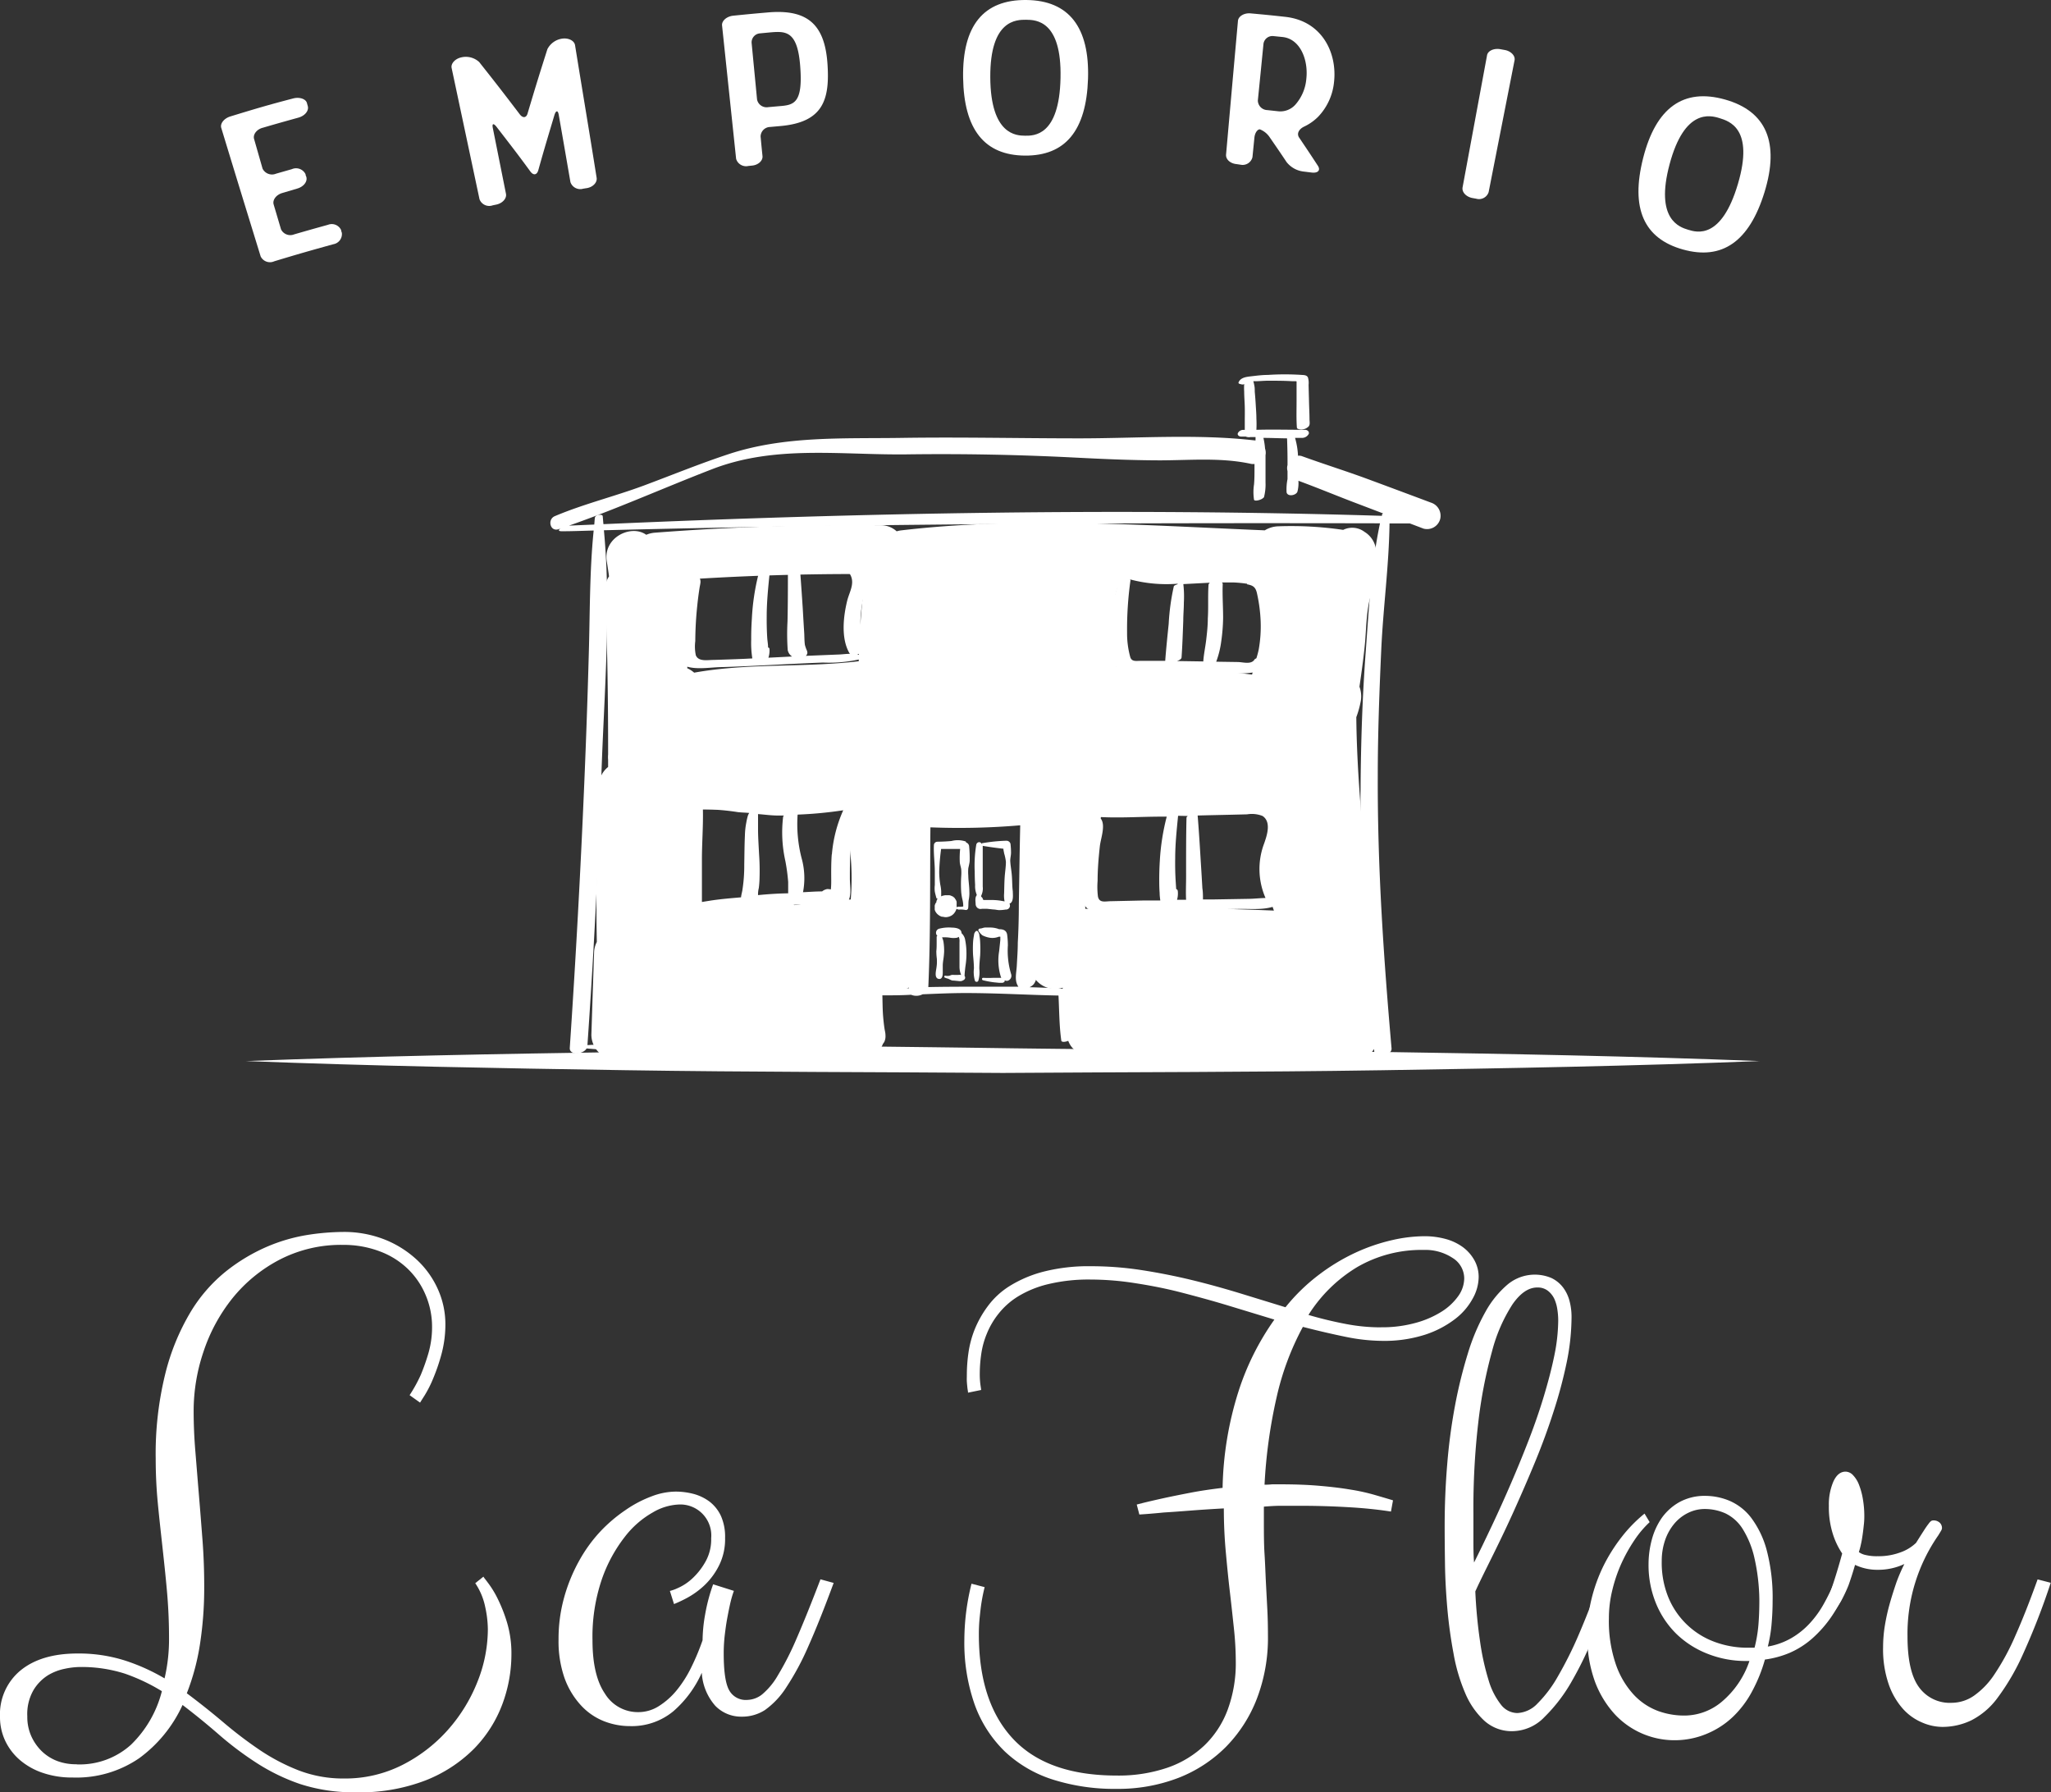 <svg xmlns="http://www.w3.org/2000/svg" viewBox="0 0 312.45 272.99"><rect x="0" y="0" width="312.45" height="272.99" fill="#333333" stroke="none"/><defs><style>.cls-1{fill:#fff;}</style></defs><g id="Capa_2" data-name="Capa 2"><g id="Capa_1-2" data-name="Capa 1"><path class="cls-1" d="M11.06,270.75a13.7,13.7,0,0,1-4.52-.7,10.5,10.5,0,0,1-3.48-1.94A8.85,8.85,0,0,1,.8,265.17a8.45,8.45,0,0,1-.8-3.66,8.65,8.65,0,0,1,3.14-7.08q3.14-2.56,8.64-2.57A23.23,23.23,0,0,1,19,252.92a30.1,30.1,0,0,1,6.07,2.73,26.18,26.18,0,0,0,.68-6.23c0-2.39-.11-4.73-.31-7s-.45-4.59-.7-6.86-.5-4.5-.71-6.72-.31-4.43-.31-6.64a50.78,50.78,0,0,1,1.46-12.95A34.52,34.52,0,0,1,29,199.9a23.55,23.55,0,0,1,5.4-6.23,27.74,27.74,0,0,1,6.2-3.74,26.22,26.22,0,0,1,6.21-1.82,36.1,36.1,0,0,1,5.42-.46,16.82,16.82,0,0,1,6.46,1.19A15.76,15.76,0,0,1,63.62,192a13.87,13.87,0,0,1,3.14,4.49,13,13,0,0,1,1.09,5.16,17.44,17.44,0,0,1-.57,4.52A28.83,28.83,0,0,1,66,209.94a17.52,17.52,0,0,1-1.32,2.62c-.42.66-.64,1-.68,1.09l-1.6-1.14a22.26,22.26,0,0,0,1.71-3.11,31.74,31.74,0,0,0,1.17-3.33,14.25,14.25,0,0,0,.54-4,12.32,12.32,0,0,0-1-4.86,11.93,11.93,0,0,0-2.7-3.94,12.32,12.32,0,0,0-4.23-2.65,15.48,15.48,0,0,0-5.6-1,20.34,20.34,0,0,0-9.71,2.26,22.7,22.7,0,0,0-7.17,5.87A26.16,26.16,0,0,0,31,205.89a28.16,28.16,0,0,0-1.5,9c0,2,.08,4,.26,6.17s.35,4.36.54,6.62.37,4.58.55,6.93.26,4.71.26,7.06a56.29,56.29,0,0,1-.65,8.8,35.1,35.1,0,0,1-2,7.45q2.85,2.13,5.55,4.41a63.58,63.58,0,0,0,5.53,4.21,30.41,30.41,0,0,0,6,3.14,18.91,18.91,0,0,0,6.88,1.22,19.28,19.28,0,0,0,8.85-2.05,23.48,23.48,0,0,0,6.93-5.32,24.74,24.74,0,0,0,4.52-7.32,21.7,21.7,0,0,0,1.6-8.05,16.59,16.59,0,0,0-.41-3.42,10.05,10.05,0,0,0-1.51-3.59l1.25-1c0,.07.28.39.73,1a14.85,14.85,0,0,1,1.45,2.39,23.33,23.33,0,0,1,1.43,3.66,16.53,16.53,0,0,1,.65,4.82,21.78,21.78,0,0,1-1.4,7.61,19.39,19.39,0,0,1-4.31,6.75,21.54,21.54,0,0,1-7.4,4.82A27.82,27.82,0,0,1,54.19,273a26.31,26.31,0,0,1-8.51-1.27A30.32,30.32,0,0,1,39,268.47a49.92,49.92,0,0,1-5.71-4.31q-2.67-2.32-5.48-4.46a20.65,20.65,0,0,1-6.62,8.12A16.92,16.92,0,0,1,11.06,270.75Zm.62-2a11.67,11.67,0,0,0,8.28-3,17.24,17.24,0,0,0,4.7-8.15A28.9,28.9,0,0,0,19,254.92a21.71,21.71,0,0,0-7-1,11.8,11.8,0,0,0-2.1.26,8.05,8.05,0,0,0-2.6,1,6.81,6.81,0,0,0-2.2,2.26,7.31,7.31,0,0,0-.94,4,7.19,7.19,0,0,0,.6,3,7.5,7.5,0,0,0,1.61,2.31,6.93,6.93,0,0,0,2.39,1.5A8.1,8.1,0,0,0,11.68,268.73Z"></path><path class="cls-1" d="M127,241.11c-1.42,3.85-2.7,7.06-3.86,9.66a40.82,40.82,0,0,1-3.38,6.28,12.42,12.42,0,0,1-3.24,3.43,6.41,6.41,0,0,1-3.53,1,5.49,5.49,0,0,1-4-1.63,8.32,8.32,0,0,1-2.08-5.06,16.83,16.83,0,0,1-4.3,5.84A9.92,9.92,0,0,1,96,262.92a10.8,10.8,0,0,1-4.07-.78,9.5,9.5,0,0,1-3.46-2.42A12.25,12.25,0,0,1,86,255.6a17,17,0,0,1-.91-5.87,23.52,23.52,0,0,1,.86-6.44,25.45,25.45,0,0,1,2.26-5.52,22.31,22.31,0,0,1,3.24-4.49A22.83,22.83,0,0,1,95.31,230a17.81,17.81,0,0,1,3.94-2.07,10.51,10.51,0,0,1,3.64-.73,10.86,10.86,0,0,1,2.8.36,7.21,7.21,0,0,1,2.41,1.17,5.91,5.91,0,0,1,1.72,2.16,7.79,7.79,0,0,1,.64,3.37,9,9,0,0,1-.9,4.15,10.88,10.88,0,0,1-2.18,3,12.68,12.68,0,0,1-2.6,1.92,19.69,19.69,0,0,1-2.1,1l-.63-2a6,6,0,0,0,1.17-.42,7.92,7.92,0,0,0,2.13-1.37A10.45,10.45,0,0,0,107.4,238a6.88,6.88,0,0,0,.94-3.69,4.72,4.72,0,0,0-5-5.14,8.49,8.49,0,0,0-3.89,1.2,14.19,14.19,0,0,0-4.28,3.74,22.4,22.4,0,0,0-3.48,6.43,27.14,27.14,0,0,0-1.43,9.3c0,3.56.63,6.28,1.9,8.14a5.87,5.87,0,0,0,5.11,2.81,5.8,5.8,0,0,0,3.09-.91,11.31,11.31,0,0,0,2.72-2.41,17.86,17.86,0,0,0,2.23-3.51,35.43,35.43,0,0,0,1.72-4.12,23.4,23.4,0,0,1,.39-3.92,27.28,27.28,0,0,1,1.22-4.6l3.16,1a16.6,16.6,0,0,0-.52,1.76c-.17.73-.33,1.53-.49,2.39s-.28,1.76-.39,2.68a24.58,24.58,0,0,0-.15,2.67c0,2.7.26,4.56.8,5.58a2.88,2.88,0,0,0,2.78,1.53,3.8,3.8,0,0,0,2.26-.83,10.78,10.78,0,0,0,2.41-2.91,44.26,44.26,0,0,0,2.86-5.63q1.55-3.56,3.63-9Z"></path><path class="cls-1" d="M173.17,229.17l1.22-.31c.71-.17,1.65-.39,2.83-.65s2.54-.53,4.08-.83,3.19-.54,4.95-.75a51.57,51.57,0,0,1,2.47-14.84A39.93,39.93,0,0,1,194.14,201l-7-2.13c-2.41-.73-4.8-1.38-7.19-2s-4.75-1.07-7.09-1.43a43.79,43.79,0,0,0-6.67-.54,26.32,26.32,0,0,0-6.51.7,15.93,15.93,0,0,0-4.59,1.87,11.37,11.37,0,0,0-3,2.67,12.19,12.19,0,0,0-1.79,3.09,12.72,12.72,0,0,0-.83,3.11,20.64,20.64,0,0,0-.21,2.78,12.56,12.56,0,0,0,.1,1.82c.07.45.11.71.11.78l-2,.41c0-.21-.07-.47-.1-.78s-.06-.58-.08-.91,0-.7,0-1.11a23.62,23.62,0,0,1,.23-3.17,15.64,15.64,0,0,1,.93-3.58,15.91,15.91,0,0,1,2-3.58,12.09,12.09,0,0,1,3.37-3.12,18.63,18.63,0,0,1,5.14-2.18,27.84,27.84,0,0,1,7.24-.83,50.51,50.51,0,0,1,7.76.6c2.58.4,5.1.9,7.58,1.5s4.91,1.28,7.29,2l7,2.15a28.76,28.76,0,0,1,5.16-5,30.22,30.22,0,0,1,5.58-3.35,28.21,28.21,0,0,1,5.48-1.87,22.55,22.55,0,0,1,4.91-.6,12.2,12.2,0,0,1,3.27.42,8,8,0,0,1,2.62,1.24,6.33,6.33,0,0,1,1.76,2,5.25,5.25,0,0,1,.65,2.62,6.84,6.84,0,0,1-.91,3.22,9.81,9.81,0,0,1-2.72,3.14,15.33,15.33,0,0,1-4.57,2.37,20.31,20.31,0,0,1-6.49.93,28.67,28.67,0,0,1-5.6-.62q-3.07-.63-6.49-1.51a41.76,41.76,0,0,0-4,10.72,77.7,77.7,0,0,0-1.84,13.32q.57,0,1.17-.06c.4,0,.78,0,1.17,0q3.53,0,6.15.24c1.74.15,3.29.34,4.64.57a29.67,29.67,0,0,1,3.56.78c1,.29,2,.58,2.88.85l-.31,1.71q-3-.47-6.57-.67c-2.4-.14-4.87-.21-7.39-.21l-2.73,0c-.92,0-1.81.06-2.67.13v2c0,1.94,0,3.68.1,5.22s.14,3,.21,4.33.14,2.68.21,4,.1,2.68.1,4.13a25.86,25.86,0,0,1-1.69,9.58,21.46,21.46,0,0,1-4.72,7.34,20.94,20.94,0,0,1-7.27,4.73,25.57,25.57,0,0,1-9.37,1.66,31,31,0,0,1-9.76-1.43,19.06,19.06,0,0,1-7.29-4.28,18.84,18.84,0,0,1-4.57-7.11,28.33,28.33,0,0,1-1.58-9.92,35.67,35.67,0,0,1,1.09-8.51l2,.52c-.17.69-.33,1.43-.46,2.23s-.2,1.47-.29,2.34a25.37,25.37,0,0,0-.13,2.64q0,10.34,5.22,15.91t15.75,5.58a23.05,23.05,0,0,0,7.74-1.19,15.49,15.49,0,0,0,5.68-3.43,14.56,14.56,0,0,0,3.53-5.45,20.43,20.43,0,0,0,1.22-7.26,48.38,48.38,0,0,0-.29-5.12c-.19-1.78-.39-3.65-.62-5.6s-.43-4-.62-6.1-.29-4.29-.29-6.54c-1.83.1-3.52.21-5.06.33s-2.9.22-4.07.29c-1.39.14-2.63.24-3.74.31Zm37.22-27a19.05,19.05,0,0,0,5.19-.65,14.57,14.57,0,0,0,4-1.71,8.89,8.89,0,0,0,2.57-2.39,4.72,4.72,0,0,0,.91-2.67,3.67,3.67,0,0,0-1.77-3.14,7.52,7.52,0,0,0-4.41-1.22A19.48,19.48,0,0,0,206.76,193a22.44,22.44,0,0,0-7.43,7.29c2,.59,4,1.06,5.82,1.4A27.92,27.92,0,0,0,210.39,202.18Z"></path><path class="cls-1" d="M239.41,200.57a35,35,0,0,1-.75,7,70.07,70.07,0,0,1-2,7.47q-1.22,3.8-2.8,7.63c-1.06,2.57-2.12,5-3.19,7.38s-2.13,4.58-3.17,6.69-2,4-2.75,5.66a75.55,75.55,0,0,0,.73,7.68,38,38,0,0,0,1.29,5.84,11.12,11.12,0,0,0,1.87,3.71,3.2,3.2,0,0,0,2.5,1.3,4.51,4.51,0,0,0,3.08-1.45,19,19,0,0,0,3.09-4.1A57.64,57.64,0,0,0,240.5,249c1.07-2.49,2.16-5.27,3.27-8.36l2,.52q-1.24,3.58-2.8,7.56a54.17,54.17,0,0,1-3.48,7.29,24.57,24.57,0,0,1-4.18,5.5,6.86,6.86,0,0,1-4.85,2.18,6.21,6.21,0,0,1-4.36-1.61,12.12,12.12,0,0,1-2.91-4.23,27.1,27.1,0,0,1-1.76-6q-.63-3.35-.94-6.82c-.2-2.32-.33-4.58-.36-6.78s-.05-4.14-.05-5.84q0-4.72.39-9.39a86,86,0,0,1,1.19-8.93,71.7,71.7,0,0,1,1.95-7.92,31.71,31.71,0,0,1,2.67-6.33,14.94,14.94,0,0,1,3.38-4.18,6.48,6.48,0,0,1,6.67-1,4.83,4.83,0,0,1,1.76,1.41,5.84,5.84,0,0,1,1,2.05A9.42,9.42,0,0,1,239.41,200.57Zm-14.95,29.9v3.87c0,1.26,0,2.48.1,3.66.87-1.73,1.78-3.63,2.75-5.68s1.93-4.19,2.88-6.39,1.86-4.42,2.73-6.67,1.63-4.46,2.28-6.62,1.19-4.22,1.59-6.18a27.34,27.34,0,0,0,.59-5.32,11,11,0,0,0-.13-1.66,6,6,0,0,0-.46-1.63,3.41,3.41,0,0,0-1-1.25,2.53,2.53,0,0,0-1.61-.49c-1.32,0-2.57.85-3.77,2.57a24.55,24.55,0,0,0-3.11,7.14,71,71,0,0,0-2.1,10.87A112.77,112.77,0,0,0,224.46,230.47Z"></path><path class="cls-1" d="M256.75,261.31a8.88,8.88,0,0,0,5.58-2.13,13.9,13.9,0,0,0,4.18-6.18h-.42a15.74,15.74,0,0,1-5.94-1.09,14.29,14.29,0,0,1-4.73-3,13.87,13.87,0,0,1-3.14-4.67,15.33,15.33,0,0,1-1.14-6,14.41,14.41,0,0,1,.49-3.69,10.56,10.56,0,0,1,1.53-3.35,8.26,8.26,0,0,1,2.7-2.41,8,8,0,0,1,3.95-.94,9.63,9.63,0,0,1,3.69.76,8.28,8.28,0,0,1,3.27,2.57,14.44,14.44,0,0,1,2.36,4.9,28.49,28.49,0,0,1,.91,7.82c0,1.17-.06,2.34-.16,3.5a21.36,21.36,0,0,1-.57,3.4,10.84,10.84,0,0,0,3.61-1.3,12,12,0,0,0,2.8-2.26,15.26,15.26,0,0,0,2.15-3,30.93,30.93,0,0,0,1.72-3.61l2,.52a22.34,22.34,0,0,1-2.52,5,18.14,18.14,0,0,1-3.06,3.48,13.11,13.11,0,0,1-3.42,2.15,14.66,14.66,0,0,1-3.72,1,23.64,23.64,0,0,1-1.92,4.78,15.37,15.37,0,0,1-2.9,3.89,12.93,12.93,0,0,1-4,2.62,12.61,12.61,0,0,1-5.06,1,12.43,12.43,0,0,1-8.95-3.91,15.3,15.3,0,0,1-3.06-5,20.13,20.13,0,0,1-1.17-7.24,22.23,22.23,0,0,1,.65-5.4,24.9,24.9,0,0,1,1.81-5,25.8,25.8,0,0,1,2.78-4.41,21.78,21.78,0,0,1,3.48-3.56l.78,1.3a15.31,15.31,0,0,0-2.29,2.7,24.54,24.54,0,0,0-2,3.56,22.75,22.75,0,0,0-1.4,4.1,18,18,0,0,0-.52,4.28,20.33,20.33,0,0,0,1.07,7.06,13.09,13.09,0,0,0,2.72,4.59,9.68,9.68,0,0,0,3.74,2.49A11.63,11.63,0,0,0,256.75,261.31Zm3-31.46a5.71,5.71,0,0,0-2.6.6,6.43,6.43,0,0,0-2.08,1.63,7.91,7.91,0,0,0-1.4,2.49,9.71,9.71,0,0,0-.52,3.22,13.94,13.94,0,0,0,1,5.5,12.13,12.13,0,0,0,7,6.78,14.43,14.43,0,0,0,5.14.91h1a21.28,21.28,0,0,0,.58-3.38q.15-1.75.15-3.84a30.41,30.41,0,0,0-.8-6.67,14.2,14.2,0,0,0-1.79-4.28,6.38,6.38,0,0,0-2.57-2.29A7.67,7.67,0,0,0,259.71,229.85Z"></path><path class="cls-1" d="M282.6,238.36c-.35,1.21-.69,2.25-1,3.12a22.45,22.45,0,0,1-1.14,2.41A20.43,20.43,0,0,1,279,246c-.5.67-1.06,1.41-1.69,2.21l-.41-.42q1.2-3.06,2.1-5.76c.61-1.8,1.15-3.6,1.64-5.4a11.56,11.56,0,0,1-1.43-3,13.51,13.51,0,0,1-.6-4.28,8.8,8.8,0,0,1,.7-3.71c.47-1,1.08-1.48,1.85-1.48a1.59,1.59,0,0,1,1.16.57,4.34,4.34,0,0,1,.91,1.51,10.64,10.64,0,0,1,.57,2.15,15.2,15.2,0,0,1,.21,2.57,10.82,10.82,0,0,1-.08,1.35c-.05.49-.11,1-.18,1.48s-.15,1-.26,1.45a11.82,11.82,0,0,1-.31,1.17,2.59,2.59,0,0,0,1,.44,7.14,7.14,0,0,0,1.85.19,9.52,9.52,0,0,0,3.47-.58,6.6,6.6,0,0,0,2.39-1.45c.52-.83.93-1.47,1.22-1.92s.53-.79.7-1a1.83,1.83,0,0,1,.39-.42.68.68,0,0,1,.34-.08,1.36,1.36,0,0,1,.93.32,1.1,1.1,0,0,1,.37.88.94.94,0,0,1-.16.41c-.1.18-.24.4-.41.68a26.24,26.24,0,0,0-4.68,15.36q0,5.36,1.74,7.74a5.77,5.77,0,0,0,5,2.39,6,6,0,0,0,3.37-1.07,12.09,12.09,0,0,0,3.17-3.32,36.14,36.14,0,0,0,3.14-5.81q1.59-3.56,3.4-8.6l2,.52a107.71,107.71,0,0,1-4.21,10.83,35,35,0,0,1-3.89,6.69,11.35,11.35,0,0,1-4,3.43,10.16,10.16,0,0,1-4.41,1,7.85,7.85,0,0,1-3.11-.68,8.19,8.19,0,0,1-2.94-2.12,11.1,11.1,0,0,1-2.15-3.77,16.4,16.4,0,0,1-.83-5.58,20.62,20.62,0,0,1,.28-3.34,30.23,30.23,0,0,1,.76-3.38c.31-1.09.65-2.14,1-3.17a27,27,0,0,1,1.2-2.77,9.36,9.36,0,0,1-4.05.88A7.88,7.88,0,0,1,282.6,238.36Z"></path><path class="cls-1" d="M38.71,21.18,40,25.69a1.61,1.61,0,0,0,2.07.76l2.38-.68a1.61,1.61,0,0,1,2.1.77c0,.17.07.26.12.42.19.71-.42,1.48-1.38,1.76L43,29.4c-.91.26-1.52,1.05-1.31,1.75l1.12,3.78a1.57,1.57,0,0,0,2,.77c2.07-.6,3.1-.89,5.16-1.46a1.57,1.57,0,0,1,2,.81c0,.17.07.26.11.43a1.57,1.57,0,0,1-1.3,1.72c-3.61,1-5.41,1.51-9,2.6a1.58,1.58,0,0,1-2.07-.74c-2.41-7.83-3.62-11.74-6-19.57-.21-.66.41-1.46,1.4-1.76C38.9,16.57,40.81,16,44.64,15c1-.27,2,.08,2.13.74l.12.43c.19.7-.45,1.48-1.44,1.75-2.16.6-3.24.9-5.39,1.53C39.12,19.68,38.5,20.48,38.71,21.18Z"></path><path class="cls-1" d="M87.6,6.87c1.31,8.08,2,12.12,3.29,20.2.12.72-.56,1.42-1.46,1.58l-.58.09a1.58,1.58,0,0,1-1.95-1c-.71-4.1-1.06-6.15-1.78-10.24-.12-.72-.42-.71-.65,0-1,3.36-1.51,5-2.46,8.41-.21.75-.73.85-1.2.23-2-2.74-3.07-4.1-5.16-6.81-.48-.61-.72-.52-.57.19.8,4,1.2,6,2,10,.14.72-.55,1.45-1.46,1.64l-.57.12a1.58,1.58,0,0,1-2-.93l-4.25-20c-.14-.68.55-1.42,1.51-1.62A3,3,0,0,1,73,9.45c2.52,3.18,3.76,4.78,6.21,8,.47.58,1,.51,1.18-.23,1.16-3.89,1.76-5.84,3-9.73a3,3,0,0,1,2.22-1.6C86.58,5.74,87.48,6.18,87.6,6.87Z"></path><path class="cls-1" d="M126.06,9.75c.37,5.46-.68,8.88-7.19,9.45l-1.56.14a1.48,1.48,0,0,0-1.44,1.45c.11,1.21.17,1.81.29,3,.06.69-.65,1.34-1.57,1.43l-.58.06a1.58,1.58,0,0,1-1.87-1.09L110,3.89c-.08-.69.67-1.39,1.7-1.5,2.08-.21,3.12-.31,5.21-.49C123,1.35,125.65,3.7,126.06,9.75Zm-4.16.3c-.42-5.46-2.25-5.32-4.73-5.1l-1.37.13a1.38,1.38,0,0,0-1.3,1.44c.33,3.45.5,5.18.83,8.64a1.48,1.48,0,0,0,1.7,1.16l1.58-.14C120.88,16,122.36,15.87,121.9,10.05Z"></path><path class="cls-1" d="M165.75,12c-.26,7.92-3.48,11.75-9.62,11.7s-9.29-3.95-9.41-11.87S149.82-.06,156.34,0,166,4.18,165.75,12Zm-4.19-.11c.2-8.8-3.77-8.87-5.25-8.88s-5.5,0-5.45,8.78,4,8.87,5.3,8.88S161.37,20.77,161.56,11.91Z"></path><path class="cls-1" d="M199.81,26.28l-1.3-.16A3.86,3.86,0,0,1,196,24.69c-1-1.5-1.51-2.24-2.54-3.73a3.18,3.18,0,0,0-1.54-1.26c-.35,0-.74.51-.82,1.24l-.3,3A1.54,1.54,0,0,1,189,25.09L188.4,25c-1-.09-1.69-.74-1.62-1.47.72-8.14,1.08-12.21,1.81-20.35.06-.69.93-1.24,1.95-1.14,2.09.19,3.13.29,5.21.52,5.67.6,8,5.53,7.47,10a8.89,8.89,0,0,1-2.41,5.22,7.56,7.56,0,0,1-2.13,1.5c-.78.37-1.21,1.07-.74,1.72,1.14,1.69,1.71,2.54,2.82,4.24C201.22,25.94,200.77,26.4,199.81,26.28Zm-2.42-10.4A6.78,6.78,0,0,0,199,12.07c.35-2.94-.92-6.14-3.6-6.43l-1.37-.14a1.38,1.38,0,0,0-1.55,1.16c-.34,3.46-.51,5.19-.86,8.65a1.49,1.49,0,0,0,1.45,1.46l1.57.17A3.07,3.07,0,0,0,197.39,15.88Z"></path><path class="cls-1" d="M230.73,9.17l-3.95,20.09a1.54,1.54,0,0,1-1.92,1l-.57-.1c-.95-.19-1.61-.9-1.48-1.62l3.73-20.13c.13-.68,1.05-1.1,2.06-.91l.6.11C230.16,7.76,230.86,8.49,230.73,9.17Z"></path><path class="cls-1" d="M268.81,29.26c-2.33,7.57-6.48,10.41-12.44,8.74s-8-6.27-6.05-13.94,6.14-10.68,12.47-8.9S271.11,21.76,268.81,29.26ZM264.76,28c2.49-8.43-1.36-9.55-2.79-10s-5.35-1.47-7.62,7,1.56,9.61,2.84,10S262.24,36.54,264.76,28Z"></path><path id="Casa" class="cls-1" d="M207.31,106.74a4.22,4.22,0,0,0-.21-2.14c.31-2.13.61-4.27.82-6.41.3-3.08.15-6.28,1.54-9.13a3.9,3.9,0,0,0,0-3.66A3.74,3.74,0,0,0,207.85,81l-.08-.06a3.11,3.11,0,0,0-3.15-.23,54.15,54.15,0,0,0-9.94-.54,4.08,4.08,0,0,0-2,.61c-18.39-.76-37.1-2.14-55.34,0a4,4,0,0,0-.74.15,3.56,3.56,0,0,0-2.47-.93q-17.2-.18-34.37,1.14a4.06,4.06,0,0,0-1.31.32c-2.27-1.65-6.66.39-6,4.13.12.73.23,1.46.33,2.2a3.43,3.43,0,0,0-.57,2.14q.45,12.38.43,24.76l0,.23a4.21,4.21,0,0,0,0,.8c0,.37,0,.74,0,1.11a3.62,3.62,0,0,0-1.39,2.78q-.55,11.94-.33,23.87a3.78,3.78,0,0,0-.42,1.67q-.21,6.25-.41,12.49a3.84,3.84,0,0,0,4.28,3.75,3.86,3.86,0,0,0,4-1.1c4.53-1,9.16-.94,13.86-.91,5.15,0,10.3.15,15.45.31,1.94,3.41,8.06,1.41,6.87-2.91a2.76,2.76,0,0,0,0-.76l-.56-4.64a3.23,3.23,0,0,0-.06-.33,2.91,2.91,0,0,0,1.19.08,11.71,11.71,0,0,0,1.7-.31,3,3,0,0,0,2.26-.87A3.15,3.15,0,0,0,140.5,146a150.13,150.13,0,0,0,.5-20.34q7.67-.56,15.31-1a3.61,3.61,0,0,0,.22.92c1.16,3.2,1.26,7,1.3,10.59-.13,1.47-.23,2.94-.26,4.42a3.66,3.66,0,0,0,.27,1.56,4.61,4.61,0,0,0,.14,1.58,4.34,4.34,0,0,0-.91,4.15,3.82,3.82,0,0,0,4.62,2.63l.23-.06a4,4,0,0,0,1.15,4.45c-1.35,2.33-.35,5.94,3,5.71a65.91,65.91,0,0,1,21.44,2,3.5,3.5,0,0,0,4.12-1.74c2.83.09,5.79-.4,8.57.14a4.46,4.46,0,0,0,3.22-.64c2.09,2,6.48,1.11,6.44-2.6-.19-16.22-3.08-32.33-3.24-48.53A14.48,14.48,0,0,0,207.31,106.74ZM129,126.37a37.88,37.88,0,0,1,.6,10.64c-2.87.15-5.72.43-8.56.86a3.88,3.88,0,0,0-2.93-.71l-6.69,1c-1.78.26-4.28,1.1-6,.62l-.11,0q.31-7.75.86-15.5c6.42,0,12.85.1,19.27.07a35.23,35.23,0,0,0,4.45-.3A3.54,3.54,0,0,0,129,126.37Zm1.83-25.65c-8.38,1-16.77.24-25.08,1.74a4.25,4.25,0,0,0-1.06-.68q.72-6.78,1.1-13.59,13-.81,26.07-.75A113.66,113.66,0,0,0,130.82,100.72ZM170.4,89.26a3.36,3.36,0,0,0,.28-.65c.27-.16.55-.32.84-.47a3.63,3.63,0,0,0,1-.76c6.63.24,13.26.58,19.84.85a4,4,0,0,0,.23.88c1.66,4.29,1.28,9.44.35,13.92a170.23,170.23,0,0,0-22.89-1.53,27.43,27.43,0,0,1-.38-5.14C169.73,94.39,169.44,91.06,170.4,89.26Zm-5.07,49.17a.41.41,0,0,0,0-.11l0-1.27a60.89,60.89,0,0,1,2.52-13c8.51-.34,17-.46,25.57-.15-.39,5.08-1.14,10,.65,14.8Q179.69,138.08,165.33,138.43Z"></path><path class="cls-1" d="M127.53,85.37c-1.91.06-3.82.21-5.73.33l0-.38c-.06-.75-1.71-.39-1.73.29v.18c-1,.07-2,.1-3,.17-3.71.26-7.44.41-11.13.77-.22,0-1.43.56-.72.59A88.15,88.15,0,0,0,116.34,87c-.37.1-.74.28-.8.5a34.58,34.58,0,0,0-1,6.71c-.07,1.06-.11,2.13-.1,3.2a14.75,14.75,0,0,0,.17,2.88l-1.14.06c-1.59.07-3.18.12-4.77.17-.92,0-2.3.3-2.7-.72a6.45,6.45,0,0,1-.08-2.15,53.72,53.72,0,0,1,.3-5.38c.09-.91.21-1.82.35-2.72.12-.74.32-1.15-.16-1.74-.14-.18-.64,0-.77.17-1.23,1.26-1.3,3.66-1.56,5.36a42.56,42.56,0,0,0-.42,5.41c0,1.2-.15,2.52,1.26,2.86,1.6.38,3.58,0,5.21,0,3.42-.11,6.84-.3,10.25-.47,1.68-.08,3.37-.16,5-.22a21.31,21.31,0,0,0,5.47-.47s.82-.32.54-.49a2.86,2.86,0,0,0-.82-.29c.62-.13,1.21-.43,1.14-.77a18.22,18.22,0,0,1-.63-4.28,18.54,18.54,0,0,1,.83-5,3.45,3.45,0,0,0-.45-3.37C130.51,85.18,128.85,85.33,127.53,85.37Zm-10.47,14.81a3.46,3.46,0,0,0,.16-1.36.22.22,0,0,0-.21-.19c0-.5-.1-1-.13-1.49-.07-1.09-.09-2.18-.08-3.27,0-2.2.23-4.41.45-6.6,0-.19-.13-.27-.33-.3l3.11-.22c0,2.63,0,5.26-.06,7.89A35.06,35.06,0,0,0,120,99a1.5,1.5,0,0,0,.67,1Zm5.65-.28s.1,0,.13-.09a.57.57,0,0,0,0-.78l.15.2a5.3,5.3,0,0,1-.37-1c-.09-.62-.07-1.28-.11-1.9-.08-1.23-.15-2.45-.22-3.68-.13-2-.27-4-.42-6l2.5-.15c1.43,0,4-.63,5,.78s.06,2.79-.29,4.15c-.61,2.43-1,5.85.35,8.1a.24.24,0,0,0,.08.06c-.65,0-1.3.1-1.86.11Z"></path><path class="cls-1" d="M195.62,126.12a3.16,3.16,0,0,0-1.36-3.05c-1.16-.7-2.66-.52-3.95-.48l-11.48.36c-3.91.12-7.91.11-11.8.6-.48.06-1.2.77-.33.84,3.38.27,6.83,0,10.22,0l.82,0s0,0,0,0a34.27,34.27,0,0,0-1.05,6.69c-.07,1.09-.1,2.19-.09,3.29q0,.82.06,1.65c0,.37.05.76.1,1.14l-2.5,0-5,.11c-.86,0-1.79.33-2-.72a12,12,0,0,1-.05-2.4c0-1.75.15-3.5.34-5.24.13-1.2.92-3.2.15-4.21-.16-.21-.57-.06-.73.08-1.22,1.14-1.27,3.29-1.52,4.87a41.36,41.36,0,0,0-.5,5.78c0,1.16-.2,2.62,1.09,3.15s3.59.18,5.12.16l9.89-.17a1.7,1.7,0,0,0,2.5.08s0-.08.05-.12l5.52-.09c1.79,0,3.75.19,5.42-.55.24-.1.58-.44.24-.65a2.15,2.15,0,0,0-.27-.1c.42-.2.77-.5.69-.86a16.58,16.58,0,0,1-.68-5.51C194.68,129.2,195.51,127.73,195.62,126.12Zm-14.68-1.83c-.09.09-.19.18-.19.28-.07,3-.06,6-.06,9,0,1.14-.06,2.32,0,3.48l-1.38,0a3.38,3.38,0,0,0,.11-1.35.33.33,0,0,0-.24-.28l-.09-1.41c-.06-1.09-.08-2.19-.06-3.28,0-2.16.23-4.32.44-6.47Zm9.34,12.62L185,137l-1.74,0c0-.56,0-1.14-.09-1.7-.07-1.22-.14-2.44-.22-3.66-.15-2.47-.3-5-.5-7.42h0c1.69-.05,3.38-.08,5.08-.12l2.45-.06a4.4,4.4,0,0,1,2.36.25c1.38.92.65,3,.25,4.16a11,11,0,0,0,.2,8.33C191.94,136.8,191.05,136.9,190.28,136.91Z"></path><path class="cls-1" d="M170.66,102a7.43,7.43,0,0,0,2.31.2l2.92.07,11.24.26a17,17,0,0,0,3.7-.09,7.1,7.1,0,0,0-.22.85c-.2,1.17,2.35.49,2.68-.12,1.43-2.64,1.74-6.18,1.6-9.13a16.28,16.28,0,0,0-.76-5c-.56-1.4-2.14-1.58-3.46-1.74a52.12,52.12,0,0,0-9.43.08,40.61,40.61,0,0,1-4.81.07c-.83,0-1.65-.14-2.48-.26a4.55,4.55,0,0,0-2,0c-.16,0-.5.17-.52.38v.13c0,.09.07.15.12.22a1.27,1.27,0,0,0-.95.47,20.21,20.21,0,0,0-1.33,10C169.35,99.46,169.29,101.47,170.66,102Zm19.31-13c.87.16,1.28.39,1.5,1.29a23.79,23.79,0,0,1,.58,4.37,20.08,20.08,0,0,1-.29,4.24,13,13,0,0,1-.36,1.36c-.09.07-.22.1-.28.19-.5.81-1.7.41-2.53.39l-3.31-.05a14.13,14.13,0,0,0,.77-3.14,27.83,27.83,0,0,0,.28-3.53c0-1.73-.13-3.46-.06-5.19,0-.1-.08-.13-.11-.21.6,0,1.2,0,1.79,0A19.53,19.53,0,0,1,190,88.92Zm-5.68-.24c-.06.1-.17.18-.18.3-.12,1.7,0,3.42-.11,5.12,0,1.11-.12,2.21-.25,3.31s-.37,2.17-.44,3.26l-4-.06c.38-.14.68-.32.69-.56.13-1.87.19-3.74.26-5.61,0-.92.09-1.83.09-2.74a16.44,16.44,0,0,0-.08-2.81s0,0,0,0Zm-4.89.23c-.29.09-.55.21-.58.32a34,34,0,0,0-.78,5.7c-.19,1.88-.39,3.76-.53,5.65l-1.67,0-2.09,0c-.67,0-1.29.15-1.55-.52a13.53,13.53,0,0,1-.5-3.76,53.49,53.49,0,0,1,.52-8c0-.06-.06-.08-.08-.13A21.55,21.55,0,0,0,179.4,88.91Z"></path><path class="cls-1" d="M130,121.54a53.16,53.16,0,0,1-12.33.91c-3.43-.15-7-.94-10.43-.36a1.64,1.64,0,0,0-.24-.45.9.9,0,0,0-1.44.39,55.4,55.4,0,0,0-1,10.13c-.07,1.62-.11,3.24-.14,4.86,0,.52-.13,1.3.22,1.75a1.9,1.9,0,0,0,1.67.53c1.66-.11,3.33-.48,5-.68s3.24-.37,4.86-.5c3.38-.28,6.77-.41,10.17-.44a1.66,1.66,0,0,0,.57-.12,1.46,1.46,0,0,0,.17.33c.54.56,1.63.16,2-.38.72-1,.39-2.56.39-3.73s0-2.49.07-3.74a19.2,19.2,0,0,1,2-7.61C132,121.46,130.58,121.43,130,121.54Zm-3.29,8.6c-.1,1.31-.09,2.63-.08,3.94,0,.39,0,.89-.06,1.4a2.64,2.64,0,0,0-.55-.06,1.66,1.66,0,0,0-.78.36c-1,0-1.94.08-2.91.12a11.3,11.3,0,0,0-.21-5.17,20.74,20.74,0,0,1-.61-6.65,62.13,62.13,0,0,0,6.95-.66A20.54,20.54,0,0,0,126.73,130.14Zm-18.23,7-1,.16-.55.09c0-.65,0-1.32,0-2,0-1.48,0-3,0-4.44,0-2.55.21-5.12.15-7.68a35,35,0,0,1,5.31.43c.58.07,1.16.07,1.75.13a1.65,1.65,0,0,0-.21.42c-.09.31-.17.64-.23,1a11.46,11.46,0,0,0-.22,2c-.07,1.47-.07,3-.1,4.43a23.92,23.92,0,0,1-.3,4c-.06.31-.16.66-.19,1C111.43,136.81,110,136.92,108.5,137.14Zm7-.8a4,4,0,0,1,.12-1.09c.06-.5.1-1,.11-1.52a35.64,35.64,0,0,0-.07-3.58c-.06-1.19-.14-2.38-.16-3.57,0-.53,0-1.06,0-1.59q0-.39,0-.78V124c.94.07,1.88.2,2.82.22.38,0,.76,0,1.13,0a.37.37,0,0,0-.13.21,19.93,19.93,0,0,0,.34,6.71,28.74,28.74,0,0,1,.43,3.19c0,.57,0,1.15,0,1.74C118.57,136.09,117.05,136.19,115.52,136.34Z"></path><path class="cls-1" d="M221.12,161.1c-3.31-.18-6.63-.29-9.94-.42.47-.21.85-.57.81-1-1.21-13.82-2.15-27.58-2.1-41.46,0-6.42.24-12.84.53-19.25s1.18-12.84,1.26-19.24h3.1l2.08.79a2.07,2.07,0,0,0,2.53-1.43A2.1,2.1,0,0,0,218,76.56q-4.91-1.84-9.8-3.65c-3.27-1.2-6.59-2.24-9.87-3.43a1.31,1.31,0,0,0-.59-.06,11.81,11.81,0,0,0-.45-2.72h.87v0l.22,0a1.16,1.16,0,0,0,1-.62c.1-.36-.23-.61-.57-.61-2.47,0-4.94-.07-7.41,0a16.46,16.46,0,0,0,0-1.72c0-.69-.06-1.39-.1-2.09s-.09-1.34-.15-2c0-.34,0-.68-.08-1a4.12,4.12,0,0,0-.14-.59l.23,0c.64,0,1.29-.07,1.94-.08,1.27,0,2.55,0,3.82.08l.42,0c.21,0,.18,0,.18.21s0,.58,0,.87c0,.67,0,1.35,0,2,0,1.33-.05,2.69.05,4,0,.15.26.21.36.23a1.54,1.54,0,0,0,1.37-.37c.31-.27.2-.73.19-1.11,0-.85-.05-1.7-.07-2.55s-.05-1.82-.07-2.73a2.85,2.85,0,0,0-.1-1.13c-.17-.35-.57-.36-.91-.38a39.54,39.54,0,0,0-5.22,0c-.87,0-1.75.12-2.62.22-.69.08-1.52.19-1.82.92-.06.16.16.23.27.25s.4.14.59,0c-.1.07-.06,0,0,0a8.67,8.67,0,0,0,0,1.14c0,.77.07,1.54.09,2.32s0,1.51,0,2.27c0,.39,0,.78,0,1.18v.07h-.24a.92.92,0,0,0-.82.51c-.09.3.19.49.47.51l.75,0a.78.78,0,0,0,.23.07,1.13,1.13,0,0,0,.48,0l.77,0s0,0,0,0c0,.17,0,.34,0,.51l-.14,0c-8.71-1-17.9-.31-26.68-.31-9.07,0-18.14-.21-27.2-.07-8.89.13-17.75-.33-26.24,2.47-4.37,1.44-8.61,3.18-12.93,4.79-4.5,1.67-9.13,2.79-13.56,4.66-1.16.49-.73,2.38.54,2,7.91-2.65,15.64-6.15,23.44-9.16,9.6-3.71,19.56-2.13,29.63-2.25q12.75-.17,25.47.48c4.33.22,8.67.42,13,.43,4.68,0,9.43-.47,14.05.55a2.43,2.43,0,0,0,.46,0c0,.23,0,.47,0,.71,0,.8,0,1.6-.07,2.4a7.64,7.64,0,0,0,0,2.34c.09.31,1.23,0,1.44-.33h.06a7.7,7.7,0,0,0,.25-2.3c0-.79,0-1.59,0-2.38,0-.58,0-1.18,0-1.78a2,2,0,0,0-.07-1,11.06,11.06,0,0,0-.25-1.63c1.2,0,2.4.06,3.6.07.05,1.33.08,2.66.07,4a.43.43,0,0,1,0,.07,1.75,1.75,0,0,0,0,.91c0,.41,0,.81,0,1.22A8,8,0,0,0,196,75c.17.71,1.45.46,1.65-.11a5.07,5.07,0,0,0,.15-1.66c3.13,1.15,6.2,2.44,9.32,3.61l3.57,1.36c-.06.06-.14.12-.16.19l0,.18C171,77.36,131.32,78.1,91.93,79.84c-.05-.4-.07-.81-.11-1.21s-1.13-.21-1.19.21-.06.71-.1,1.06l-4,.17c-.55,0-2.22.88-.87.85,1.59,0,3.18-.07,4.78-.11-.63,6.16-.56,12.51-.74,18.67q-.27,9.9-.69,19.79-.85,20.17-2.21,40.34c-.08,1.19,2.07,1,2.56.09,10.63.92,21.5.55,32.17.69q16.62.23,33.25.48c21.9.34,43.82,1.25,65.72,1.27C221.18,162.14,222.24,161.17,221.12,161.1Zm-9.41-82.55h0Zm-57.14,81.13q-16.2-.23-32.39-.39c-10.85-.12-21.85-.71-32.69-.1q1.42-20.44,2.12-40.92C92,106,93.16,93.08,92,80.77c39.43-1,78.79-1.14,118.23-1.06-1.35,6.35-1.69,13-2.17,19.49-.52,6.94-.74,13.91-.79,20.87a309.87,309.87,0,0,0,2.11,40.29.42.42,0,0,0,.12.25C191.21,159.94,172.86,159.92,154.57,159.68Z"></path><path class="cls-1" d="M162.84,150.7c-2-.2-4-.27-6-.33a1.83,1.83,0,0,0,.67-.5c.69-1,.52-2.37.58-3.57,0-1,.09-2,.13-3q.1-3,.15-6c.05-4.25,0-8.5.07-12.75,0-.71-.76-.85-1.34-.8-5.44.49-10.88.68-16.32,1a1.33,1.33,0,0,0-1,.67c-.14.12-.28.24-.29.4-.58,7.47-.62,15-.87,22.44a.39.39,0,0,0-.14.2,14.18,14.18,0,0,0,0,2.06c-1.38.07-2.75.18-4.11.34-.16-.47-1-.3-1.19.12l-.26,0c-.38.06-1.21.63-.37.65.15,0,.31,0,.46,0a20.66,20.66,0,0,0-.36,3.41c0,.67,0,1.33,0,2,0,.3,0,.61,0,.91a1.64,1.64,0,0,0,.41,1.05,1.11,1.11,0,0,0,1.65-.29,2.08,2.08,0,0,0,.18-1.07c0-.33-.1-.65-.15-1-.09-.62-.16-1.25-.21-1.88-.08-1-.08-2.1-.11-3.15,1.45,0,2.91,0,4.37-.09a2.1,2.1,0,0,0,1.76-.07c2.19-.09,4.37-.19,6.55-.19,4.72,0,9.43.29,14.15.38.12,2.28.11,4.62.43,6.87.06.4,1.37.07,1.4-.29.21-2.4.06-4.88.07-7.3C163.19,150.78,162.91,150.71,162.84,150.7Zm-21.42-.35c.36-8.11.24-16.22.32-24.33a109.63,109.63,0,0,0,13.68-.31c-.09,4-.14,8-.21,12.06q0,2.92-.16,5.85c0,1.16-.09,2.31-.15,3.46s-.4,2.28.24,3.21c-2.41,0-4.83,0-7.22,0C145.77,150.3,143.6,150.3,141.42,150.35Z"></path><path class="cls-1" d="M154.15,133.44c-.05-.77-.21-1.54-.25-2.31,0-.42.12-.84.12-1.26a11.9,11.9,0,0,0-.08-1.34.64.64,0,0,0-.61-.47,25.23,25.23,0,0,0-3.78.39s0,.05-.05.08,0-.14-.1-.18a.42.42,0,0,0-.33-.06h0a.48.48,0,0,0-.34.35,19.31,19.31,0,0,0-.24,4.16q0,1,.06,2a3.37,3.37,0,0,0,.25,1.49.94.94,0,0,0-.06.24l.1-.19h0c-.36.29-.22,1-.21,1.37a.75.75,0,0,0,.95.72c.15,0,0,0,.12,0l.25,0,.44,0,.93.1c.29,0,.59.09.89.1a6.23,6.23,0,0,0,1-.09.6.6,0,0,0,.57-.9c.68-.2.51-1.38.51-1.88C154.19,135,154.21,134.23,154.15,133.44Zm-2.84,3.65q-.47,0-.93,0h-.57l-.1-.19c0-.06-.07-.15-.08-.18s-.11-.08-.15-.13l0-.17a2.51,2.51,0,0,0,.23-1.38c0-.7,0-1.4,0-2.11,0-1.36,0-2.72,0-4.09,1.05.18,2.1.32,3.15.44,0,.23.08.47.11.7a7.22,7.22,0,0,1,.27,1.29c0,.79-.14,1.59-.19,2.38s-.06,1.6-.08,2.39a4.29,4.29,0,0,0,.07,1.26l-.61-.11A9.11,9.11,0,0,0,151.31,137.09Z"></path><path class="cls-1" d="M147.72,131.17a18.64,18.64,0,0,0-.08-2.24.65.65,0,0,0-.47-.6c0-.06,0-.14-.1-.17a3.81,3.81,0,0,0-2.12-.06c-.71.07-1.43.1-2.14.11a.54.54,0,0,0-.54.54c-.06,1.35.14,2.69.14,4,0,.69,0,1.38,0,2.06a4,4,0,0,0,0,1c.06.32.15.63.23.94,0,.1.12.09.2.13l-.07.07c0,.1-.07.19-.11.29a.41.41,0,0,0,0,.16v0a1.18,1.18,0,0,0-.13.18,1.62,1.62,0,0,0-.13.33,2,2,0,0,0,0,.34,2,2,0,0,0,0,.34,1.54,1.54,0,0,0,.35.59l.1.1c.1.07.19.15.29.21a3.49,3.49,0,0,0,.34.15l.15,0a2.32,2.32,0,0,0,.38.06h.16a1.82,1.82,0,0,0,.72-.21,1.34,1.34,0,0,0,.31-.22,1.29,1.29,0,0,0,.19-.21,1.67,1.67,0,0,0,.18-.28,2.28,2.28,0,0,0,.15-.36h0a.69.69,0,0,0,.51.12,3.87,3.87,0,0,1,.83.06.35.35,0,0,0,.44-.34c.05-.44,0-.88.1-1.31a5.38,5.38,0,0,0,.07-1.2c0-.8-.15-1.59-.16-2.38a6.71,6.71,0,0,1,0-1.1C147.56,132,147.68,131.57,147.72,131.17Zm-3.2,7.51h0l.16,0Zm1.21-.49a1.11,1.11,0,0,0,0-.17.78.78,0,0,0,0-.16c0-.05,0-.09,0-.14a1.65,1.65,0,0,0,0-.32s0-.05,0-.07v0l-.11-.26a2.15,2.15,0,0,0-.18-.24s0,0,0-.05l-.28-.22-.07-.05-.07,0h0a.92.92,0,0,0-.45-.15l-.2,0-.33,0a1.2,1.2,0,0,0-.32.06l-.08,0-.26.11c0-.27,0-.53,0-.8a6.17,6.17,0,0,0-.14-1,12.54,12.54,0,0,1-.16-2,32.86,32.86,0,0,1,.29-3.42l1.66,0c.38,0,.81,0,1.24,0a13.45,13.45,0,0,0-.06,1.9c0,.4.16.78.22,1.18a6.71,6.71,0,0,1,0,1.1,18.9,18.9,0,0,0,0,2.38,7.91,7.91,0,0,0,.2,1.2,3.82,3.82,0,0,1,.11,1,2.31,2.31,0,0,1-.54.05A.75.75,0,0,0,145.73,138.19Z"></path><path class="cls-1" d="M146.48,142.14c0-.73-.91-.84-1.5-.85a5.85,5.85,0,0,0-1.91.17.64.64,0,0,0-.28,1.08c0,.05-.11.08-.1.14,0,.33,0,.68,0,1s0,.8-.05,1.2a9,9,0,0,0,.08,1.16,7.69,7.69,0,0,1,0,.83,8.22,8.22,0,0,1-.11.83c-.06.43-.24,1.32.42,1.41s.59-.9.59-1.29,0-.56,0-.84a7.61,7.61,0,0,1,.09-.82,11.89,11.89,0,0,0,.12-1.2,8.87,8.87,0,0,0-.08-1.36,2.61,2.61,0,0,0-.24-.82,5.43,5.43,0,0,1,1.33.07,3.52,3.52,0,0,0,.86,0,.89.89,0,0,0,.36-.15,1.67,1.67,0,0,1,.11.79l0,2.05c0,.59,0,1.18,0,1.77a3.25,3.25,0,0,0,.25,1.19,1.89,1.89,0,0,0-.47,0l-.17,0h-.09l-.33,0a1.74,1.74,0,0,0-.39,0l-.33.12a1.35,1.35,0,0,1-.6,0,.15.15,0,0,0-.18.09.15.15,0,0,0,.06.19,2.85,2.85,0,0,0,.31.12,1.86,1.86,0,0,1,.31.1l.29.14a1.06,1.06,0,0,0,.3.1l.16,0,.72.07a1.48,1.48,0,0,0,.47,0,1.57,1.57,0,0,0,.37-.18.41.41,0,0,0,.09-.6s0,0,0,0a17.88,17.88,0,0,1,.18-1.78,11.55,11.55,0,0,0,.1-2.12A10.34,10.34,0,0,0,147,143,1.81,1.81,0,0,0,146.48,142.14Zm0,.29h0C146.51,142.35,146.53,142.31,146.46,142.43Z"></path><path class="cls-1" d="M148.91,141.82a.22.22,0,0,0-.22,0,.84.84,0,0,0-.31.63,8.09,8.09,0,0,0-.14,1,17.53,17.53,0,0,0,0,2.05c.06.66.12,1.31.13,2a4.7,4.7,0,0,0,.16,1.91.29.29,0,0,0,.5,0,4.55,4.55,0,0,0,.16-1.84c0-.69.07-1.37.13-2.05a18.68,18.68,0,0,0,0-2,6.27,6.27,0,0,0-.12-1A1,1,0,0,0,148.91,141.82Z"></path><path class="cls-1" d="M153.44,142.45c-.08-.76-.64-.94-1.33-.91l.29.08a3.67,3.67,0,0,0-1.53-.34c-.26,0-.52,0-.78,0s-.51.15-.8.16a.25.25,0,0,0-.17.43,2.58,2.58,0,0,0,.54.6,3.89,3.89,0,0,0,.94.33,2.58,2.58,0,0,0,1.55-.12h.24a.75.75,0,0,1,0,.17c0,.11,0,.22,0,.33l-.18,1.7a8.37,8.37,0,0,0,.29,4s0,0,.05.06l-.41,0-.78,0a13.83,13.83,0,0,1-1.58,0c-.22,0-.26.33,0,.38a14.54,14.54,0,0,0,1.6.3l.81.08.39,0a.51.51,0,0,0,.47-.2s0-.11,0-.18a.69.69,0,0,0,.45.07.79.79,0,0,0,.54-1,12.3,12.3,0,0,1-.5-4.4A12.69,12.69,0,0,0,153.44,142.45Z"></path><path class="cls-1" d="M37.47,161.62c19.21-.74,38.43-1.09,57.65-1.38s38.43-.27,57.65-.42c19.22.14,38.44.12,57.65.41s38.44.64,57.65,1.39c-19.21.76-38.43,1.1-57.65,1.4s-38.43.27-57.65.41c-19.22-.15-38.43-.12-57.65-.42S56.68,162.37,37.47,161.62Z"></path></g></g></svg>